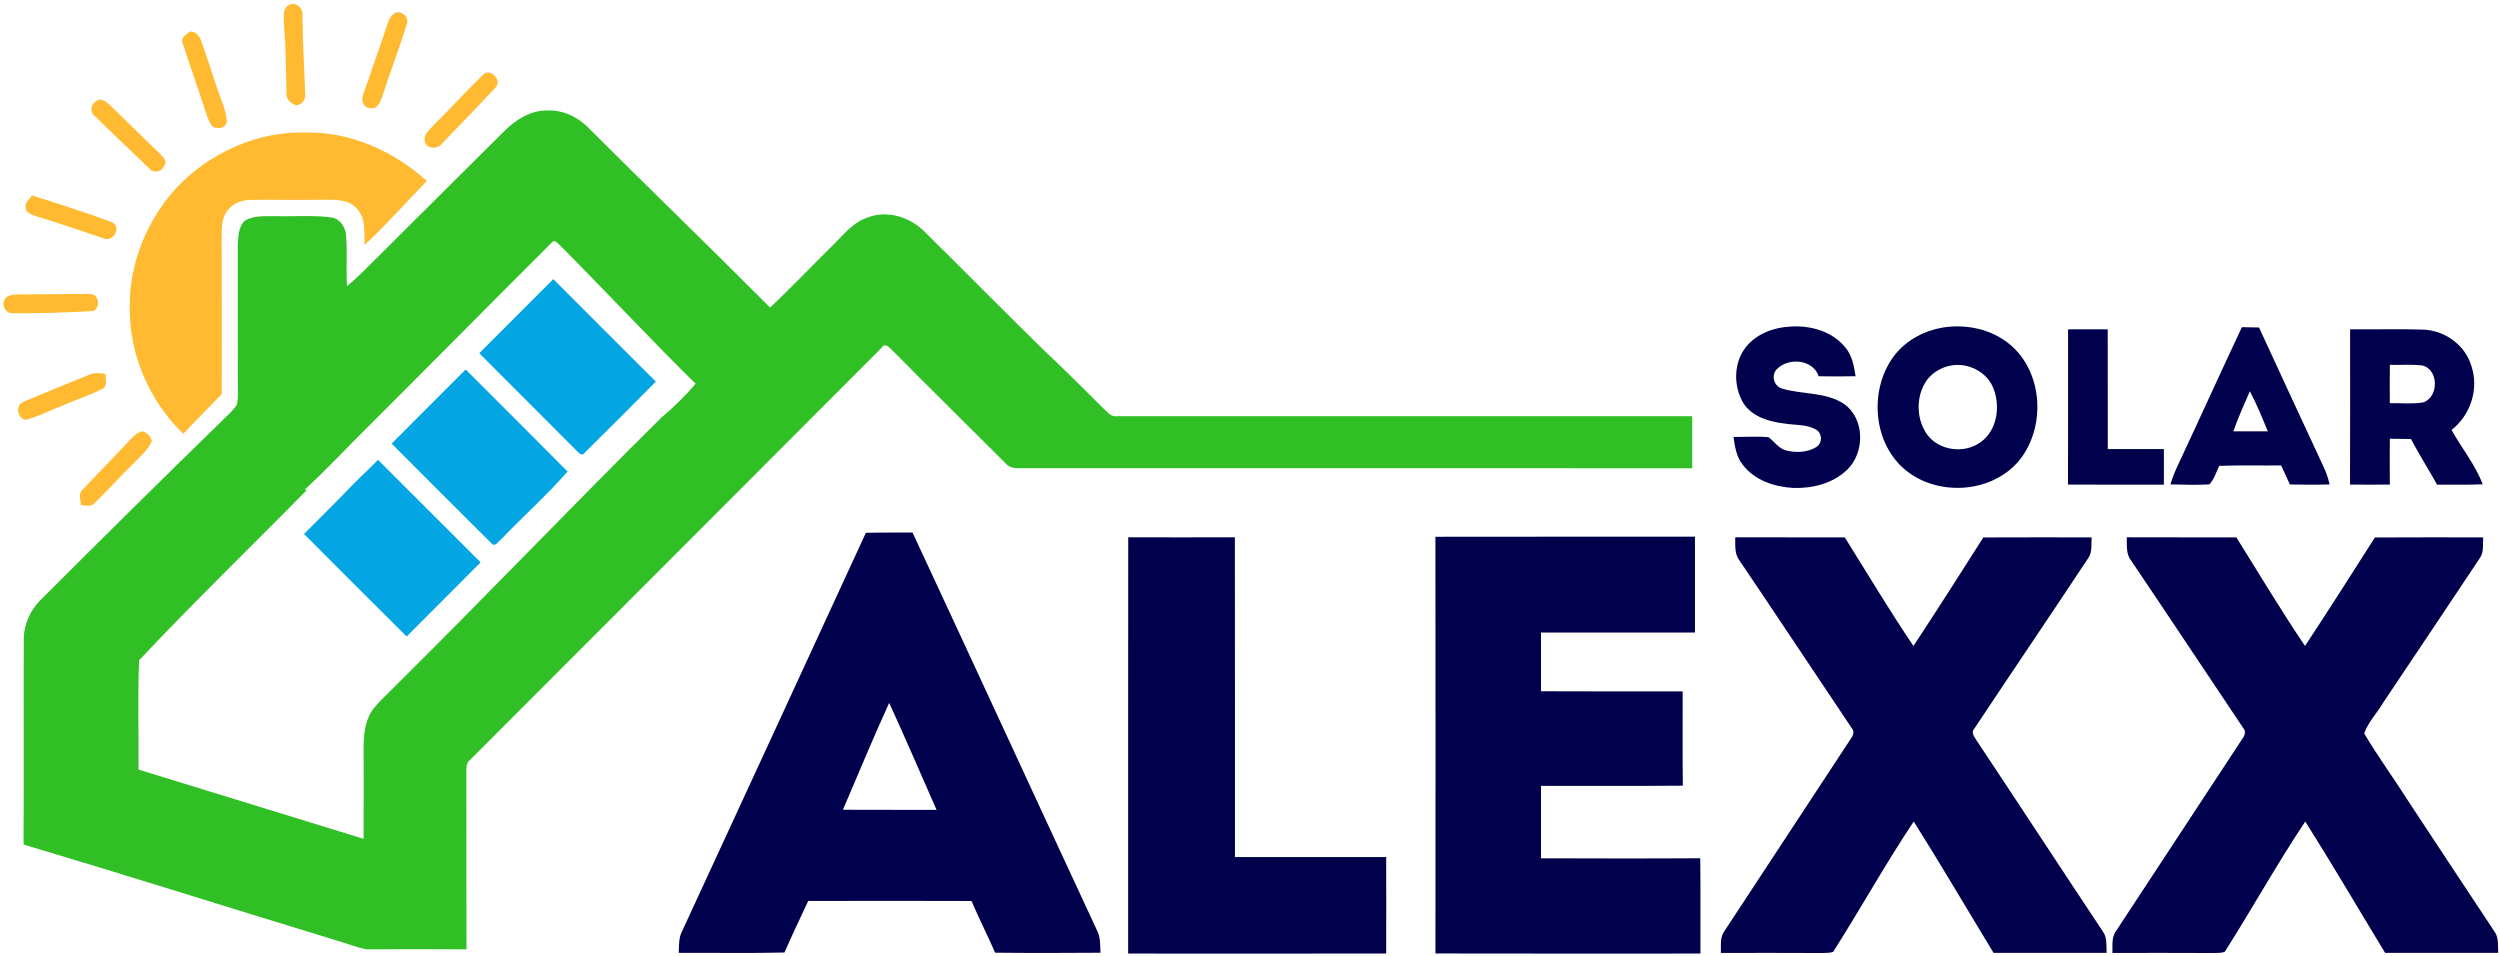 <?xml version="1.0" encoding="UTF-8" ?>
<!DOCTYPE svg PUBLIC "-//W3C//DTD SVG 1.1//EN" "http://www.w3.org/Graphics/SVG/1.1/DTD/svg11.dtd">
<svg width="913pt" height="349pt" viewBox="0 0 913 349" version="1.1" xmlns="http://www.w3.org/2000/svg">
<g id="#ffba31ff">
<path fill="#ffba31" opacity="1.00" d=" M 105.29 1.96 C 107.40 0.30 110.74 2.74 110.44 5.22 C 110.49 14.84 111.17 24.44 111.42 34.06 C 111.87 36.13 110.19 38.54 107.99 38.43 C 106.24 37.71 104.35 36.17 104.63 34.06 C 104.38 25.70 104.48 17.32 103.68 8.99 C 103.80 6.63 102.91 3.51 105.29 1.96 Z" />
<path fill="#ffba31" opacity="1.00" d=" M 143.50 5.32 C 145.73 2.93 149.76 6.00 148.55 8.88 C 145.84 17.76 142.42 26.42 139.58 35.26 C 138.95 37.30 137.69 40.19 135.03 39.46 C 132.69 39.40 131.75 36.48 132.62 34.57 C 135.53 26.10 138.57 17.67 141.36 9.17 C 141.89 7.81 142.27 6.24 143.50 5.32 Z" />
<path fill="#ffba31" opacity="1.00" d=" M 68.46 12.25 C 70.33 10.26 72.86 12.87 73.43 14.81 C 75.40 20.45 77.33 26.11 79.15 31.80 C 80.45 35.84 82.46 39.76 82.82 44.05 C 82.96 45.91 80.91 47.15 79.21 46.71 C 77.02 46.68 76.37 44.19 75.67 42.54 C 72.84 33.59 69.59 24.79 66.73 15.85 C 65.99 14.26 67.20 13.05 68.46 12.25 Z" />
<path fill="#ffba31" opacity="1.00" d=" M 176.47 27.24 C 179.11 24.63 183.51 29.42 180.97 31.97 C 174.54 38.86 167.96 45.62 161.43 52.42 C 159.95 54.56 155.82 54.52 155.20 51.71 C 154.47 49.02 156.99 47.29 158.54 45.54 C 164.61 39.53 170.34 33.17 176.47 27.24 Z" />
<path fill="#ffba31" opacity="1.00" d=" M 35.22 36.91 C 37.09 35.50 39.08 37.37 40.41 38.63 C 46.34 44.34 52.14 50.17 58.11 55.85 C 59.27 57.16 61.52 58.80 59.87 60.65 C 59.07 62.85 56.03 63.40 54.56 61.56 C 47.90 55.14 41.15 48.81 34.56 42.32 C 32.59 40.93 33.20 37.94 35.22 36.91 Z" />
<path fill="#ffba31" opacity="1.00" d=" M 64.04 69.01 C 76.22 55.89 94.01 47.80 112.02 48.39 C 128.29 48.18 143.98 55.30 155.90 66.12 C 148.25 73.85 141.13 82.11 133.12 89.47 C 132.99 84.90 133.73 79.41 130.07 75.93 C 126.99 72.64 122.13 72.99 118.02 72.95 C 109.32 73.10 100.62 72.89 91.93 73.00 C 88.80 72.99 85.49 73.94 83.45 76.45 C 81.05 78.98 80.98 82.67 80.95 85.94 C 81.04 105.27 80.99 124.60 80.99 143.93 C 76.30 148.75 71.54 153.52 66.92 158.42 C 54.49 146.45 47.12 129.30 47.38 112.01 C 47.21 96.25 53.58 80.70 64.04 69.01 Z" />
<path fill="#ffba31" opacity="1.00" d=" M 9.37 75.86 C 8.96 73.95 10.73 72.71 11.75 71.39 C 21.46 74.48 31.20 77.54 40.74 81.10 C 44.56 82.60 41.55 88.40 38.09 87.15 C 29.73 84.32 21.38 81.41 12.91 78.90 C 11.48 78.34 9.40 77.72 9.37 75.86 Z" />
<path fill="#ffba31" opacity="1.00" d=" M 2.39 108.55 C 3.98 107.28 6.09 107.65 7.98 107.53 C 16.33 107.49 24.69 107.31 33.04 107.39 C 36.31 107.24 36.77 113.08 33.73 113.62 C 23.84 114.15 13.93 114.52 4.03 114.37 C 1.42 114.10 0.24 110.14 2.39 108.55 Z" />
<path fill="#ffba31" opacity="1.00" d=" M 32.67 136.82 C 34.51 135.97 36.56 136.32 38.50 136.50 C 38.53 138.40 39.47 141.16 37.17 142.13 C 32.58 144.45 27.64 146.01 22.93 148.07 C 18.35 149.82 13.98 152.19 9.20 153.34 C 6.09 152.35 5.54 147.74 8.85 146.62 C 16.73 143.24 24.74 140.11 32.67 136.82 Z" />
<path fill="#ffba31" opacity="1.00" d=" M 46.11 162.09 C 47.86 160.35 49.45 158.14 51.97 157.49 C 53.70 157.99 54.98 159.28 55.45 161.02 C 54.21 164.31 51.31 166.49 49.00 168.99 C 44.13 173.80 39.54 178.88 34.64 183.64 C 33.35 185.28 31.23 184.54 29.49 184.41 C 29.49 182.63 28.53 180.43 30.00 178.98 C 35.32 173.31 40.83 167.81 46.11 162.09 Z" />
</g>
<g id="#30c025ff">
<path fill="#30c025" opacity="1.00" d=" M 184.53 47.52 C 188.66 43.50 194.06 40.20 200.01 40.35 C 205.20 40.12 210.33 42.39 214.10 45.89 C 236.36 68.16 259.04 90.00 281.24 112.33 C 288.96 105.02 296.30 97.33 303.86 89.86 C 307.77 86.12 311.16 81.44 316.46 79.58 C 323.64 76.57 332.13 79.11 337.51 84.47 C 352.11 98.88 366.52 113.47 381.15 127.84 C 388.71 134.94 396.08 142.25 403.40 149.59 C 404.67 150.78 405.98 152.36 407.94 152.00 C 477.96 152.00 547.98 152.00 618.00 152.00 C 618.00 158.33 618.00 164.67 618.00 171.00 C 535.96 170.99 453.92 171.01 371.89 170.99 C 370.01 171.12 368.21 170.41 367.00 168.97 C 353.35 155.30 339.55 141.77 325.96 128.04 C 324.89 127.05 323.19 124.94 322.01 126.97 C 271.90 177.21 221.73 227.39 171.58 277.60 C 170.23 278.63 170.33 280.39 170.31 281.92 C 170.37 303.51 170.31 325.11 170.35 346.70 C 158.26 346.60 146.17 346.64 134.08 346.71 C 130.10 346.06 126.35 344.38 122.47 343.33 C 84.49 331.75 46.64 319.77 8.60 308.41 C 8.76 283.27 8.60 258.11 8.68 232.96 C 8.82 227.94 10.99 223.08 14.46 219.48 C 36.54 197.39 58.75 175.42 81.12 153.63 C 83.02 151.72 85.18 149.99 86.59 147.66 C 87.07 144.80 86.84 141.88 86.87 139.00 C 86.82 122.65 86.86 106.30 86.83 89.96 C 87.05 86.77 86.86 82.85 89.50 80.57 C 92.92 78.47 97.18 79.09 101.00 78.93 C 107.61 79.15 114.26 78.49 120.82 79.40 C 124.22 79.71 126.24 83.06 126.42 86.21 C 126.85 92.30 126.34 98.41 126.73 104.50 C 128.95 102.66 131.06 100.71 133.11 98.68 C 150.27 81.65 167.35 64.53 184.53 47.52 M 201.58 88.52 C 178.69 111.31 156.02 134.34 133.12 157.13 C 125.84 164.38 118.83 171.92 111.23 178.85 L 112.13 178.88 C 91.73 199.66 70.74 219.91 50.80 241.13 C 50.23 254.41 50.69 267.75 50.59 281.05 C 78.00 289.45 105.38 297.93 132.79 306.34 C 132.84 294.89 132.79 283.44 132.80 272.00 C 132.93 267.32 133.53 262.31 136.58 258.56 C 139.13 255.46 142.16 252.81 144.94 249.94 C 177.44 217.76 209.02 184.69 241.52 152.52 C 246.01 148.72 250.26 144.65 254.02 140.12 C 237.19 123.56 221.12 106.25 204.44 89.53 C 203.69 88.95 202.52 87.26 201.58 88.52 Z" />
</g>
<g id="#ffffffff">
</g>
<g id="#03a6e2ff">
<path fill="#03a6e2" opacity="1.00" d=" M 175.02 129.00 C 184.02 119.97 193.05 110.96 202.06 101.94 C 214.55 114.41 226.99 126.92 239.51 139.36 C 230.85 148.10 222.18 156.84 213.40 165.46 C 212.36 166.80 211.27 165.22 210.50 164.52 C 198.69 152.66 186.83 140.86 175.02 129.00 Z" />
<path fill="#03a6e2" opacity="1.00" d=" M 143.02 162.00 C 152.02 152.97 161.05 143.96 170.06 134.94 C 182.45 147.37 194.93 159.72 207.27 172.20 C 199.68 180.91 190.96 188.62 182.99 196.99 C 182.04 197.65 180.81 199.90 179.57 198.51 C 167.32 186.41 155.20 174.17 143.02 162.00 Z" />
<path fill="#03a6e2" opacity="1.00" d=" M 131.94 173.92 C 134.02 171.97 136.05 169.96 138.07 167.95 C 150.56 180.42 163.01 192.92 175.51 205.37 C 166.57 214.45 157.48 223.39 148.51 232.45 C 135.96 220.03 123.51 207.49 111.02 195.00 C 116.63 189.29 122.42 183.75 127.93 177.93 C 129.25 176.58 130.59 175.24 131.94 173.92 Z" />
</g>
<g id="#00004cff">
<path fill="#00004c" opacity="1.00" d=" M 637.66 126.66 C 641.57 121.86 647.88 119.51 653.95 119.27 C 661.28 118.76 669.28 121.05 673.99 126.98 C 676.43 129.90 677.09 133.76 677.66 137.40 C 673.17 137.50 668.68 137.49 664.20 137.41 C 662.05 131.15 653.09 130.47 648.88 134.83 C 646.64 137.19 647.93 141.26 651.07 141.98 C 658.43 144.14 666.84 143.10 673.47 147.55 C 681.09 152.93 681.09 165.32 674.56 171.57 C 669.42 176.55 661.95 178.41 654.96 178.20 C 648.03 177.83 640.62 175.38 636.36 169.61 C 634.10 166.76 633.58 163.06 633.08 159.58 C 637.35 159.60 641.64 159.29 645.90 159.67 C 648.03 161.29 649.60 163.84 652.34 164.51 C 655.92 165.40 660.03 165.27 663.25 163.30 C 665.66 161.94 665.57 158.12 663.12 156.84 C 659.75 154.92 655.66 155.30 651.95 154.71 C 646.30 154.06 640.01 152.33 636.72 147.30 C 632.97 141.08 633.05 132.43 637.66 126.66 Z" />
<path fill="#00004c" opacity="1.00" d=" M 709.42 119.63 C 718.03 118.23 727.36 120.18 734.11 125.88 C 746.25 136.06 747.21 156.27 737.30 168.29 C 727.06 180.46 706.79 181.44 695.04 170.94 C 683.59 160.61 682.70 141.15 692.24 129.28 C 696.52 124.09 702.82 120.75 709.42 119.63 M 712.42 133.51 C 709.01 134.13 705.82 136.00 703.73 138.77 C 699.67 144.43 699.70 152.72 703.61 158.44 C 707.93 164.65 717.47 165.89 723.45 161.39 C 729.37 157.08 730.58 148.45 728.03 141.93 C 725.76 135.83 718.71 132.27 712.42 133.51 Z" />
<path fill="#00004c" opacity="1.00" d=" M 755.26 120.26 C 760.08 120.27 764.91 120.27 769.74 120.26 C 769.73 134.84 769.72 149.42 769.75 164.00 C 776.58 164.00 783.41 164.00 790.25 164.00 C 790.26 168.33 790.26 172.67 790.25 177.00 C 778.58 176.98 766.90 177.04 755.23 176.97 C 755.30 158.07 755.26 139.16 755.26 120.26 Z" />
<path fill="#00004c" opacity="1.00" d=" M 795.50 169.61 C 803.32 152.93 810.90 136.15 818.74 119.48 C 820.82 119.52 822.91 119.55 825.00 119.60 C 832.90 136.79 840.88 153.96 848.86 171.11 C 849.71 172.96 850.29 174.93 850.78 176.91 C 845.93 177.06 841.09 177.02 836.25 176.93 C 835.23 174.60 834.15 172.29 833.07 169.99 C 825.53 170.06 817.99 169.86 810.46 170.13 C 809.37 172.42 808.63 174.99 806.89 176.89 C 802.14 177.21 797.38 176.97 792.63 176.90 C 793.40 174.40 794.36 171.97 795.50 169.61 M 821.65 142.87 C 819.54 147.72 817.36 152.54 815.61 157.53 C 819.81 157.54 824.01 157.54 828.21 157.52 C 826.18 152.57 824.15 147.61 821.65 142.87 Z" />
<path fill="#00004c" opacity="1.00" d=" M 858.26 120.26 C 867.15 120.37 876.05 120.09 884.93 120.37 C 892.76 120.64 900.23 125.93 902.51 133.53 C 905.40 141.94 902.29 151.58 895.31 157.01 C 898.99 163.69 903.99 169.68 906.67 176.87 C 901.12 177.11 895.57 176.97 890.03 176.99 C 886.88 171.41 883.50 165.97 880.48 160.33 C 877.90 160.28 875.33 160.26 872.77 160.22 C 872.73 165.80 872.69 171.38 872.77 176.97 C 867.92 177.01 863.07 177.01 858.23 176.97 C 858.31 158.06 858.25 139.16 858.26 120.26 M 872.78 133.25 C 872.72 137.91 872.71 142.57 872.76 147.23 C 876.78 147.18 880.86 147.61 884.86 146.98 C 890.69 145.19 890.73 134.95 884.64 133.48 C 880.70 132.99 876.73 133.35 872.78 133.25 Z" />
<path fill="#00004c" opacity="1.00" d=" M 316.22 194.58 C 321.90 194.44 327.57 194.52 333.25 194.48 C 355.85 242.96 378.20 291.57 400.76 340.07 C 401.96 342.51 401.74 345.29 401.90 347.94 C 389.07 348.03 376.24 348.07 363.42 347.92 C 360.68 341.57 357.49 335.42 354.80 329.04 C 334.92 328.96 315.04 328.99 295.16 329.03 C 292.23 335.29 289.25 341.52 286.49 347.86 C 273.63 348.17 260.75 347.92 247.88 347.99 C 248.00 345.31 247.82 342.48 249.12 340.03 C 271.49 291.54 293.92 243.09 316.22 194.58 M 307.84 295.72 C 319.24 295.79 330.63 295.72 342.03 295.76 C 336.28 282.73 330.68 269.63 324.73 256.69 C 318.83 269.58 313.43 282.70 307.84 295.72 Z" />
<path fill="#00004c" opacity="1.00" d=" M 412.03 196.22 C 425.01 196.27 437.99 196.26 450.97 196.22 C 451.04 235.15 450.98 274.07 451.00 313.00 C 469.41 313.00 487.82 313.00 506.23 313.00 C 506.26 324.74 506.27 336.48 506.23 348.23 C 474.82 348.27 443.41 348.25 412.00 348.24 C 412.02 297.56 411.96 246.89 412.03 196.22 Z" />
<path fill="#00004c" opacity="1.00" d=" M 524.22 196.03 C 555.81 195.96 587.40 196.02 619.00 196.00 C 619.00 207.67 619.00 219.33 619.00 231.00 C 600.26 231.00 581.51 231.00 562.77 231.00 C 562.74 238.15 562.74 245.30 562.77 252.45 C 580.02 252.55 597.26 252.48 614.51 252.49 C 614.53 263.97 614.42 275.45 614.57 286.93 C 597.31 287.09 580.04 286.95 562.77 287.00 C 562.74 295.82 562.74 304.64 562.77 313.45 C 582.16 313.51 601.55 313.56 620.93 313.43 C 621.08 325.03 620.96 336.63 621.00 348.24 C 588.74 348.24 556.48 348.29 524.23 348.21 C 524.25 297.48 524.28 246.76 524.22 196.03 Z" />
<path fill="#00004c" opacity="1.00" d=" M 633.71 196.22 C 647.05 196.28 660.38 196.22 673.72 196.26 C 682.02 209.51 690.03 222.97 698.79 235.91 C 707.44 222.80 715.87 209.54 724.31 196.28 C 737.50 196.21 750.68 196.25 763.87 196.26 C 763.65 198.77 764.19 201.57 762.66 203.76 C 748.88 224.58 734.87 245.25 721.05 266.05 C 719.71 267.38 720.95 268.97 721.71 270.21 C 737.17 293.44 752.42 316.82 767.88 340.05 C 769.62 342.33 769.19 345.30 769.34 347.99 C 755.58 348.01 741.81 348.00 728.05 347.99 C 718.32 332.00 708.88 315.83 698.89 300.01 C 688.55 315.51 679.49 331.85 669.50 347.57 C 668.10 348.16 666.53 347.94 665.07 348.04 C 652.86 347.97 640.66 348.00 628.45 348.01 C 628.56 345.25 628.05 342.19 629.88 339.85 C 645.23 316.53 660.54 293.17 675.88 269.84 C 676.79 268.66 677.37 267.08 676.20 265.83 C 662.55 245.50 649.04 225.07 635.32 204.78 C 633.36 202.34 633.78 199.13 633.71 196.22 Z" />
<path fill="#00004c" opacity="1.00" d=" M 776.71 196.22 C 790.04 196.28 803.38 196.22 816.72 196.26 C 825.02 209.51 833.03 222.97 841.79 235.91 C 850.44 222.80 858.87 209.54 867.31 196.29 C 880.50 196.21 893.68 196.25 906.86 196.26 C 906.65 198.76 907.19 201.57 905.67 203.76 C 893.99 221.35 882.21 238.88 870.46 256.43 C 868.22 260.27 864.89 263.63 863.40 267.82 C 868.36 276.26 874.20 284.19 879.44 292.47 C 889.92 308.33 900.35 324.22 910.88 340.05 C 912.62 342.33 912.19 345.30 912.34 347.99 C 898.58 348.01 884.81 348.00 871.05 347.99 C 861.32 332.00 851.88 315.83 841.88 300.01 C 831.55 315.51 822.49 331.84 812.50 347.57 C 811.10 348.15 809.53 347.95 808.07 348.04 C 795.86 347.97 783.66 348.00 771.45 348.01 C 771.56 345.25 771.05 342.19 772.88 339.85 C 788.23 316.53 803.54 293.17 818.88 269.84 C 819.79 268.66 820.37 267.08 819.20 265.84 C 805.55 245.50 792.04 225.07 778.32 204.77 C 776.36 202.34 776.78 199.13 776.71 196.22 Z" />
</g>
</svg>
